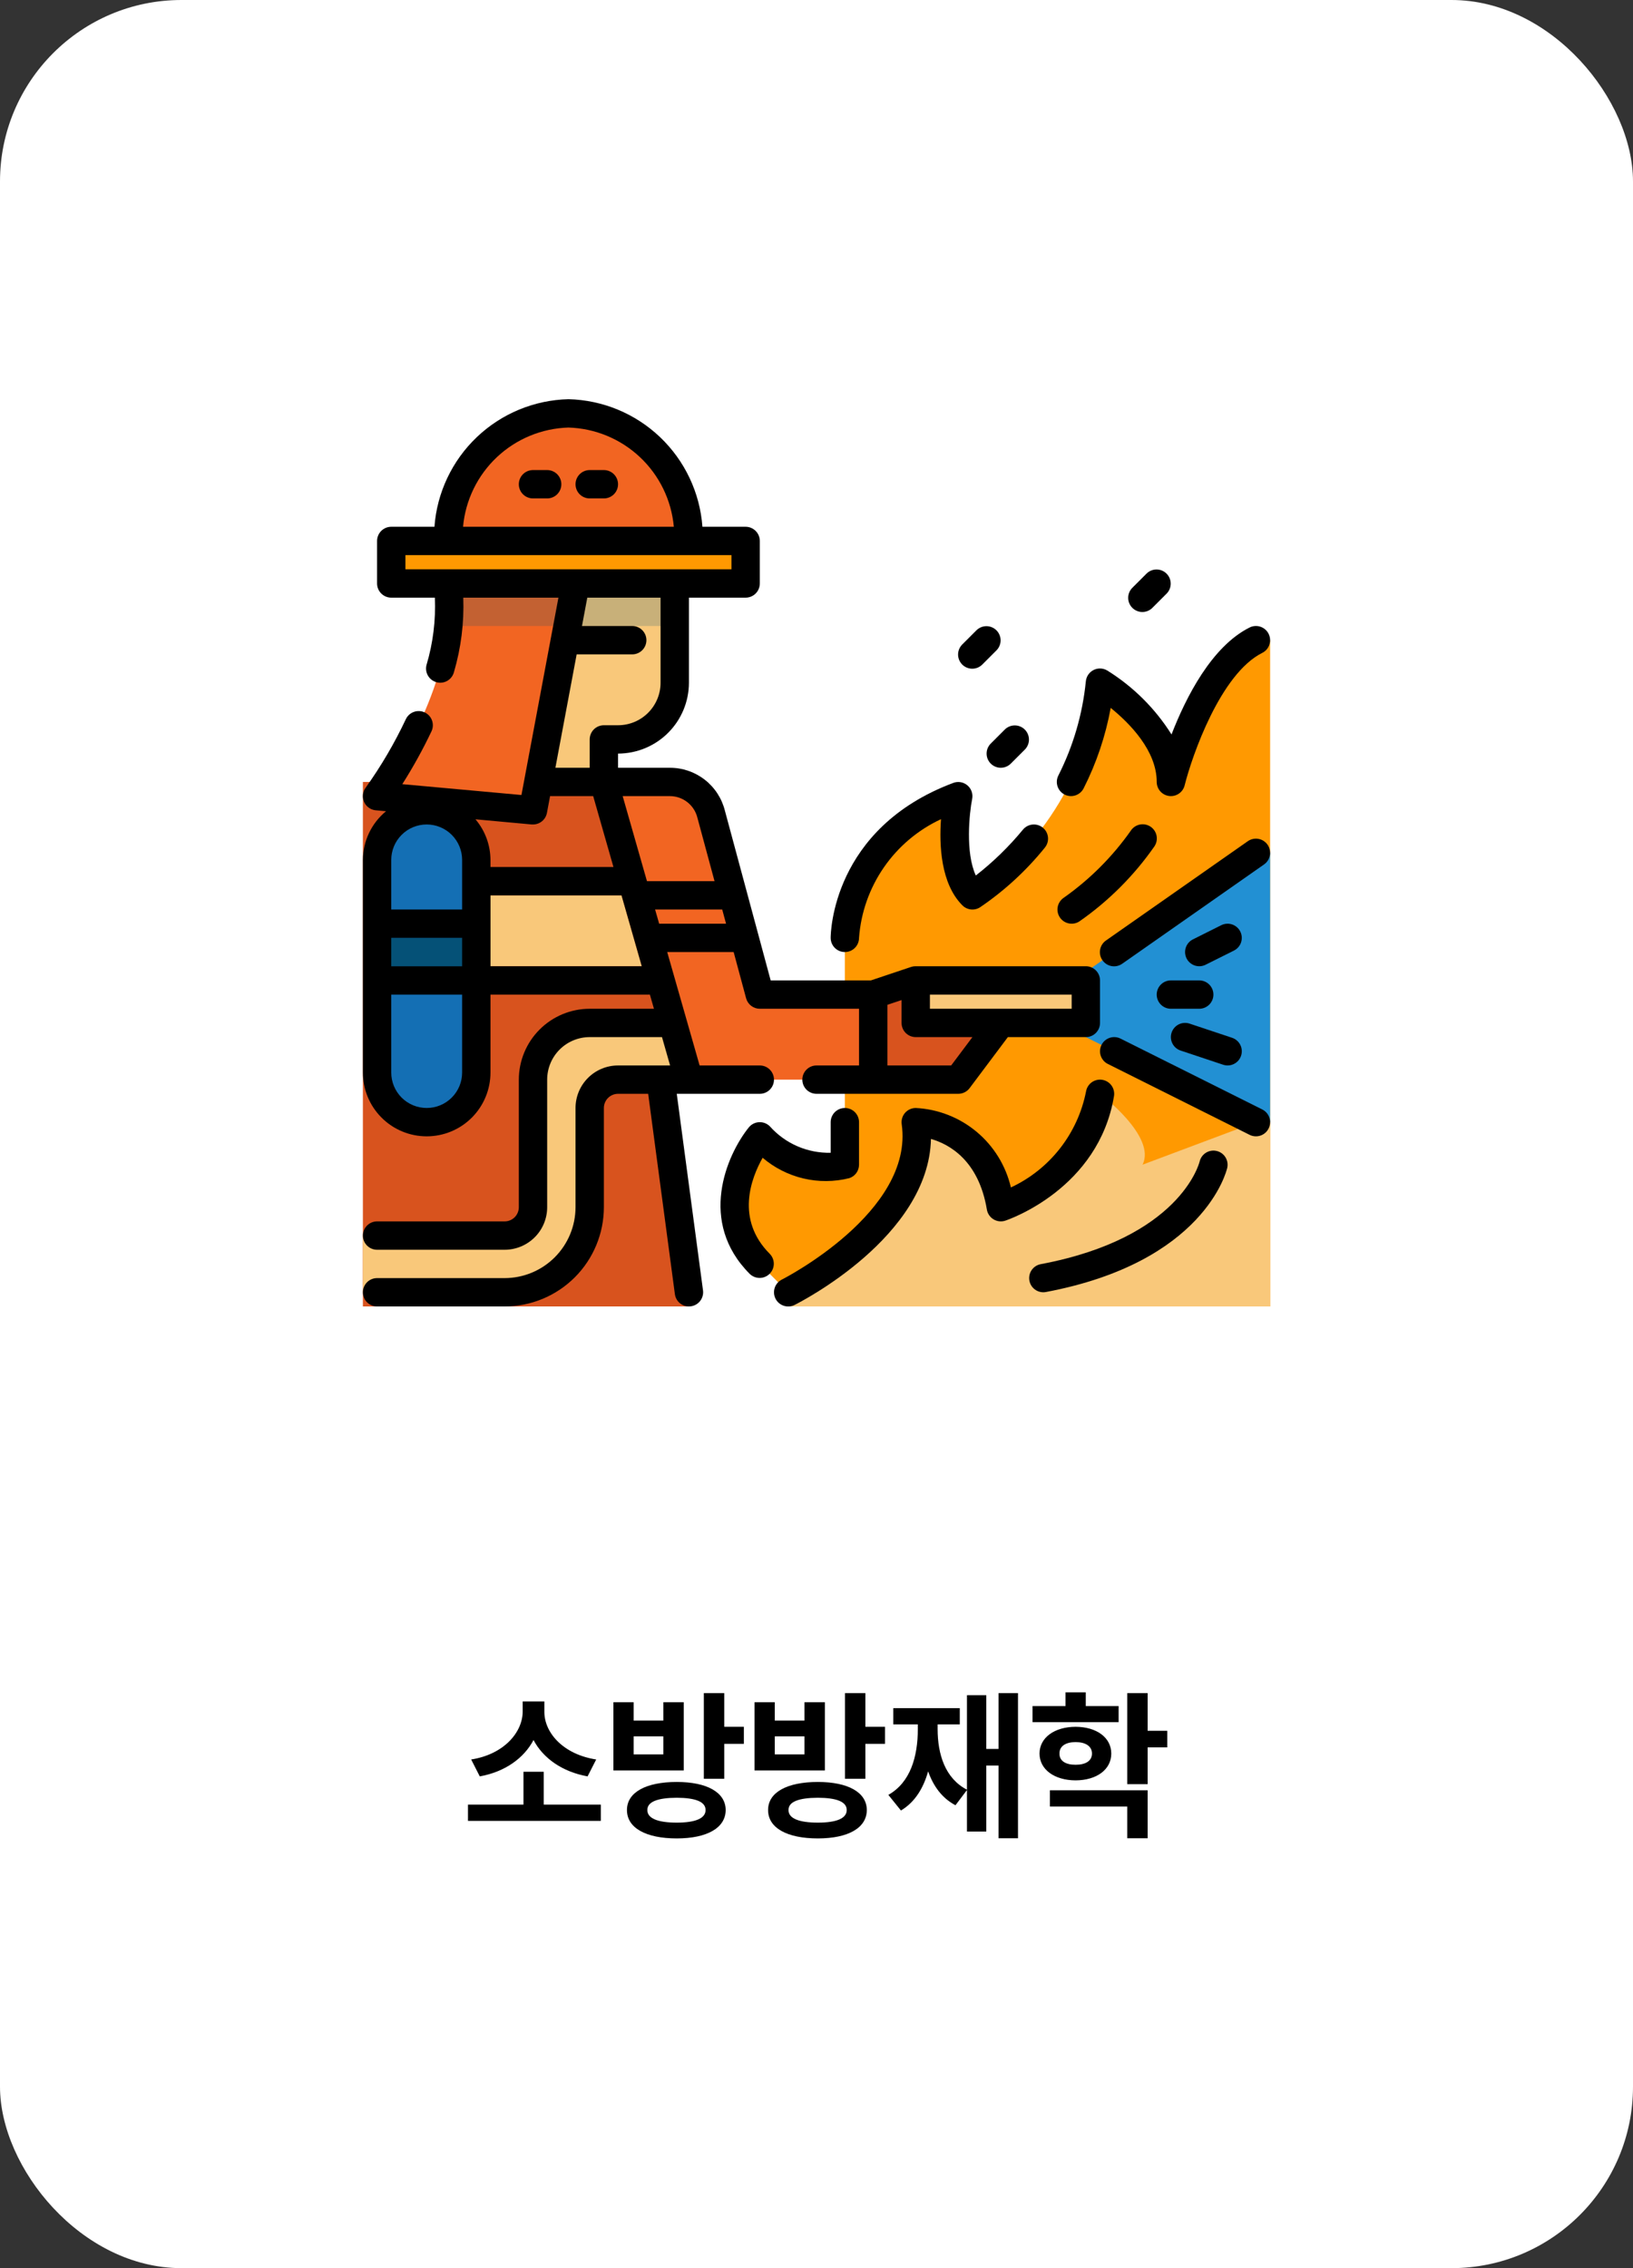 <svg width="180" height="250" viewBox="0 0 180 250" fill="none" xmlns="http://www.w3.org/2000/svg">
<rect x="0" y="0" width="180" height="250" fill="#333333" stroke="none"/>
<rect width="180" height="250" rx="20" fill="white"/>
<path d="M66.226 198.908V200.701H51.583V198.908H57.7V195.287H59.933V198.908H66.226ZM51.935 193.934C55.556 193.371 57.595 190.937 57.612 188.678V187.535H60.003V188.678C59.994 190.963 62.06 193.371 65.716 193.934L64.767 195.797C61.954 195.287 59.862 193.784 58.808 191.789C57.762 193.775 55.679 195.296 52.884 195.797L51.935 193.934ZM74.593 196.412C77.924 196.412 79.981 197.555 79.989 199.506C79.981 201.483 77.924 202.635 74.593 202.635C71.209 202.635 69.1 201.483 69.108 199.506C69.1 197.555 71.209 196.412 74.593 196.412ZM67.614 195.146V187.623H69.847V189.645H73.116V187.623H75.366V195.146H67.614ZM69.847 193.371H73.116V191.385H69.847V193.371ZM71.358 199.506C71.341 200.42 72.492 200.895 74.593 200.895C76.667 200.895 77.774 200.42 77.774 199.506C77.774 198.592 76.667 198.161 74.593 198.152C72.492 198.161 71.341 198.592 71.358 199.506ZM77.581 196.061V186.621H79.831V190.33H81.993V192.211H79.831V196.061H77.581ZM90.149 196.412C93.481 196.412 95.537 197.555 95.546 199.506C95.537 201.483 93.481 202.635 90.149 202.635C86.766 202.635 84.656 201.483 84.665 199.506C84.656 197.555 86.766 196.412 90.149 196.412ZM83.171 195.146V187.623H85.403V189.645H88.673V187.623H90.923V195.146H83.171ZM85.403 193.371H88.673V191.385H85.403V193.371ZM86.915 199.506C86.897 200.42 88.049 200.895 90.149 200.895C92.224 200.895 93.331 200.42 93.331 199.506C93.331 198.592 92.224 198.161 90.149 198.152C88.049 198.161 86.897 198.592 86.915 199.506ZM93.138 196.061V186.621H95.388V190.33H97.55V192.211H95.388V196.061H93.138ZM112.21 186.621V202.617H110.065V194.602H108.712V201.879H106.585V197.3L105.319 198.979C103.834 198.196 102.876 196.869 102.305 195.243C101.777 197.115 100.837 198.645 99.308 199.559L97.919 197.836C100.354 196.465 101.162 193.635 101.171 190.576V190.066H98.464V188.273H105.794V190.066H103.351V190.576C103.351 193.362 104.177 196.017 106.585 197.265V186.85H108.712V192.773H110.065V186.621H112.21ZM123.302 188.045V189.82H113.81V188.045H117.448V186.533H119.681V188.045H123.302ZM114.583 193.283C114.583 191.525 116.235 190.339 118.556 190.33C120.885 190.339 122.493 191.525 122.493 193.283C122.493 195.041 120.885 196.228 118.556 196.236C116.235 196.228 114.583 195.041 114.583 193.283ZM115.726 199.119V197.326H126.501V202.617H124.251V199.119H115.726ZM116.78 193.283C116.771 194.101 117.483 194.522 118.556 194.514C119.637 194.522 120.366 194.101 120.366 193.283C120.366 192.457 119.637 192.018 118.556 192.018C117.483 192.018 116.771 192.457 116.78 193.283ZM124.251 196.658V186.621H126.501V190.77H128.663V192.598H126.501V196.658H124.251Z" fill="black"/>
<g clip-path="url(#clip0_319_2256)">
<path d="M129.063 86.188C129.063 79.938 121.25 75.25 121.25 75.25C120.703 79.931 119.167 84.441 116.742 88.482C114.317 92.523 111.061 96.002 107.188 98.688C104.063 95.562 105.625 87.75 105.625 87.75C93.125 92.438 93.125 103.375 93.125 103.375V128.375C93.125 128.375 88.438 129.938 83.75 125.25C83.75 125.25 77.5 133.062 83.75 139.312L86.875 142.438V144H140V70.562H138.438C132.188 73.688 129.063 86.188 129.063 86.188Z" fill="#FF9901"/>
<path d="M125.938 128.375C127.5 125.25 121.25 120.562 121.25 120.562C119.688 129.938 110.312 133.062 110.312 133.062C108.75 123.688 100.938 123.688 100.938 123.688C102.5 134.625 86.875 142.438 86.875 142.438V144H140V123.688H138.438L125.938 128.375Z" fill="#F9C87A"/>
<path d="M138.438 123.688L119.666 114.302L119.688 107.125L138.438 94H140V123.688H138.438Z" fill="#2290D3"/>
<path d="M60.312 64.312L60.109 69L59.344 86.125V86.188H66.562V81.5H68.125C69.783 81.5 71.372 80.841 72.544 79.669C73.716 78.497 74.375 76.908 74.375 75.25V64.312H60.312Z" fill="#F9C87A"/>
<path d="M80.625 119L66.562 86.188H40V144H75.938V142.438L72.812 119H80.625Z" fill="#D8531E"/>
<path d="M54.062 106.5H70.741L68.508 98.688H54.062V106.5Z" fill="#F9C87A"/>
<path d="M49.374 59.625C49.274 56 50.616 52.483 53.106 49.846C55.596 47.21 59.031 45.669 62.656 45.562C66.281 45.669 69.715 47.21 72.205 49.846C74.695 52.483 76.037 56 75.937 59.625" fill="#F26522"/>
<path d="M49.375 64.312C49.586 65.867 49.602 67.442 49.422 69C48.469 78.531 41.562 87.75 41.562 87.75L58.75 89.312L59.344 86.188V86.141L62.562 69L63.438 64.312H49.375Z" fill="#F26522"/>
<path d="M74.152 112.75H65C63.344 112.755 61.757 113.415 60.586 114.586C59.415 115.757 58.755 117.344 58.75 119V133.062C58.75 133.891 58.421 134.686 57.835 135.272C57.249 135.858 56.454 136.188 55.625 136.188H40V142.438H55.625C58.111 142.438 60.496 141.45 62.254 139.692C64.012 137.933 65 135.549 65 133.062V122.125C65 121.296 65.329 120.501 65.915 119.915C66.501 119.329 67.296 119 68.125 119H75.938L74.152 112.75Z" fill="#F9C87A"/>
<path d="M47.031 89.312C45.581 89.312 44.19 89.889 43.164 90.914C42.139 91.94 41.562 93.331 41.562 94.781V118.219C41.562 119.669 42.139 121.06 43.164 122.086C44.19 123.111 45.581 123.688 47.031 123.688C48.482 123.688 49.873 123.111 50.898 122.086C51.924 121.06 52.5 119.669 52.5 118.219V94.781C52.5 93.331 51.924 91.94 50.898 90.914C49.873 89.889 48.482 89.312 47.031 89.312Z" fill="#146FB4"/>
<path d="M41.562 106.5H52.5V103.375H41.562V106.5Z" fill="#055177"/>
<path d="M43.125 59.625H82.188V64.312H43.125V59.625Z" fill="#FF9901"/>
<path d="M83.75 109.625L78.388 89.737C78.134 88.724 77.549 87.823 76.725 87.18C75.901 86.537 74.886 86.188 73.841 86.188H66.562L75.938 119H96.25V109.625H83.75Z" fill="#F26522"/>
<path d="M100.938 108.062H119.688V112.75H100.938V108.062Z" fill="#F9C87A"/>
<path d="M100.938 112.75V108.062L96.25 109.625V119H105.625L110.312 112.75H100.938Z" fill="#D8531E"/>
<path opacity="0.2" d="M74.375 64.312V69H49.422C49.602 67.442 49.586 65.867 49.375 64.312H74.375Z" fill="#055177"/>
<path d="M107.645 69.458L106.082 71.02C105.933 71.165 105.814 71.337 105.732 71.528C105.65 71.718 105.607 71.923 105.606 72.131C105.604 72.338 105.643 72.544 105.722 72.736C105.8 72.928 105.916 73.102 106.063 73.249C106.21 73.396 106.384 73.512 106.576 73.59C106.768 73.669 106.974 73.709 107.182 73.707C107.389 73.705 107.594 73.662 107.785 73.58C107.975 73.498 108.148 73.379 108.292 73.23L109.854 71.667C110.139 71.373 110.296 70.978 110.293 70.568C110.289 70.159 110.125 69.767 109.835 69.477C109.546 69.187 109.154 69.023 108.744 69.019C108.334 69.016 107.94 69.173 107.645 69.458Z" fill="black"/>
<path d="M126.395 63.208L124.832 64.77C124.683 64.915 124.564 65.087 124.482 65.278C124.4 65.468 124.357 65.673 124.356 65.881C124.354 66.088 124.393 66.294 124.472 66.486C124.55 66.678 124.666 66.852 124.813 66.999C124.96 67.146 125.134 67.262 125.326 67.34C125.518 67.419 125.724 67.459 125.932 67.457C126.139 67.455 126.344 67.412 126.535 67.33C126.725 67.248 126.898 67.129 127.042 66.98L128.604 65.417C128.889 65.123 129.046 64.728 129.043 64.318C129.039 63.908 128.875 63.517 128.585 63.227C128.296 62.937 127.904 62.773 127.494 62.769C127.084 62.766 126.69 62.923 126.395 63.208Z" fill="black"/>
<path d="M109.207 84.167C109.5 84.46 109.898 84.625 110.312 84.625C110.726 84.625 111.124 84.46 111.417 84.167L112.979 82.605C113.264 82.31 113.421 81.915 113.418 81.506C113.414 81.096 113.25 80.704 112.96 80.414C112.671 80.125 112.279 79.96 111.869 79.957C111.459 79.953 111.065 80.111 110.77 80.395L109.207 81.958C108.915 82.251 108.75 82.648 108.75 83.063C108.75 83.477 108.915 83.874 109.207 84.167Z" fill="black"/>
<path d="M75.938 120.562H83.751C84.165 120.562 84.562 120.398 84.855 120.105C85.148 119.812 85.313 119.414 85.313 119C85.313 118.586 85.148 118.188 84.855 117.895C84.562 117.602 84.165 117.438 83.751 117.438H77.116L73.544 104.938H80.868L82.241 110.033C82.331 110.364 82.527 110.657 82.8 110.866C83.073 111.075 83.407 111.188 83.751 111.188H94.688V117.438H90.001C89.586 117.438 89.189 117.602 88.896 117.895C88.603 118.188 88.438 118.586 88.438 119C88.438 119.414 88.603 119.812 88.896 120.105C89.189 120.398 89.586 120.562 90.001 120.562H105.626C105.868 120.562 106.107 120.506 106.324 120.398C106.541 120.289 106.73 120.132 106.876 119.938L111.094 114.312H119.688C120.102 114.312 120.5 114.148 120.793 113.855C121.086 113.562 121.251 113.164 121.251 112.75V108.062C121.251 107.648 121.086 107.251 120.793 106.958C120.5 106.665 120.102 106.5 119.688 106.5H100.938C100.926 106.5 100.915 106.5 100.902 106.5C100.746 106.501 100.591 106.525 100.443 106.573L95.999 108.062H84.948L79.904 89.359C79.567 88.006 78.788 86.805 77.689 85.947C76.59 85.089 75.235 84.623 73.841 84.625H68.126V83.062C70.197 83.06 72.183 82.236 73.647 80.772C75.112 79.307 75.936 77.321 75.938 75.25V65.875H82.188C82.603 65.875 83 65.71 83.293 65.417C83.586 65.124 83.751 64.727 83.751 64.312V59.625C83.751 59.211 83.586 58.813 83.293 58.52C83 58.227 82.603 58.062 82.188 58.062H77.426C77.15 54.303 75.485 50.781 72.755 48.181C70.025 45.582 66.425 44.091 62.657 44C58.888 44.091 55.289 45.582 52.559 48.181C49.829 50.781 48.164 54.303 47.888 58.062H43.126C42.711 58.062 42.314 58.227 42.021 58.52C41.728 58.813 41.563 59.211 41.563 59.625V64.312C41.563 64.727 41.728 65.124 42.021 65.417C42.314 65.71 42.711 65.875 43.126 65.875H47.933C48.041 68.372 47.732 70.869 47.021 73.264C46.908 73.663 46.959 74.09 47.161 74.452C47.364 74.813 47.702 75.08 48.101 75.192C48.499 75.305 48.927 75.254 49.288 75.052C49.65 74.849 49.916 74.511 50.029 74.112C50.816 71.441 51.166 68.659 51.065 65.875H61.555L57.477 87.628L44.344 86.433C45.535 84.558 46.609 82.612 47.562 80.606C47.739 80.231 47.76 79.802 47.62 79.411C47.48 79.021 47.191 78.702 46.816 78.525C46.441 78.348 46.011 78.327 45.621 78.467C45.231 78.606 44.912 78.895 44.735 79.27C43.49 81.912 42.01 84.436 40.313 86.812C40.145 87.035 40.039 87.299 40.007 87.576C39.974 87.853 40.017 88.135 40.13 88.39C40.244 88.645 40.423 88.865 40.651 89.027C40.878 89.19 41.144 89.288 41.422 89.312L42.551 89.416C41.757 90.068 41.118 90.887 40.677 91.814C40.236 92.741 40.005 93.754 40.001 94.781V118.219C40.001 120.084 40.741 121.872 42.06 123.191C43.379 124.509 45.167 125.25 47.032 125.25C48.897 125.25 50.685 124.509 52.004 123.191C53.322 121.872 54.063 120.084 54.063 118.219V109.625H71.635L72.082 111.188H65.001C62.929 111.19 60.944 112.014 59.479 113.478C58.014 114.943 57.191 116.929 57.188 119V133.062C57.188 133.477 57.023 133.874 56.73 134.167C56.437 134.46 56.04 134.625 55.626 134.625H41.563C41.149 134.625 40.751 134.79 40.458 135.083C40.165 135.376 40.001 135.773 40.001 136.188C40.001 136.602 40.165 136.999 40.458 137.292C40.751 137.585 41.149 137.75 41.563 137.75H55.626C56.869 137.75 58.061 137.256 58.94 136.377C59.819 135.498 60.313 134.306 60.313 133.062V119C60.313 117.757 60.807 116.565 61.686 115.685C62.565 114.806 63.757 114.312 65.001 114.312H72.969L73.862 117.438H68.126C66.882 117.438 65.69 117.931 64.811 118.81C63.932 119.69 63.438 120.882 63.438 122.125V133.062C63.436 135.134 62.612 137.119 61.147 138.584C59.682 140.049 57.697 140.873 55.626 140.875H41.563C41.149 140.875 40.751 141.04 40.458 141.333C40.165 141.626 40.001 142.023 40.001 142.438C40.001 142.852 40.165 143.249 40.458 143.542C40.751 143.835 41.149 144 41.563 144H55.626C58.525 143.997 61.305 142.843 63.356 140.793C65.406 138.742 66.56 135.962 66.563 133.062V122.125C66.563 121.711 66.728 121.313 67.021 121.02C67.314 120.727 67.711 120.562 68.126 120.562H71.446L74.39 142.644C74.44 143.019 74.624 143.363 74.909 143.613C75.194 143.862 75.559 144 75.938 144C76.008 144 76.078 143.995 76.147 143.986C76.558 143.931 76.93 143.716 77.182 143.386C77.433 143.057 77.544 142.642 77.49 142.231L74.597 120.562H75.938ZM118.126 111.188H102.501V109.625H118.126V111.188ZM100.938 114.312H107.188L104.844 117.438H97.813V110.752L99.376 110.231V112.75C99.376 113.164 99.54 113.562 99.833 113.855C100.126 114.148 100.524 114.312 100.938 114.312ZM72.657 101.812L72.21 100.25H79.608L80.03 101.812H72.657ZM73.846 87.75C74.546 87.752 75.226 87.989 75.775 88.424C76.325 88.858 76.712 89.464 76.876 90.145L78.761 97.125H71.313L68.635 87.75H73.846ZM62.657 47.125C65.596 47.212 68.401 48.373 70.542 50.388C72.683 52.404 74.01 55.134 74.274 58.062H51.04C51.303 55.134 52.631 52.404 54.772 50.388C56.913 48.373 59.718 47.212 62.657 47.125ZM44.688 61.188H80.626V62.75H44.688V61.188ZM72.813 65.875V75.25C72.813 76.493 72.319 77.686 71.44 78.565C70.561 79.444 69.369 79.938 68.126 79.938H66.563C66.149 79.938 65.751 80.102 65.458 80.395C65.165 80.688 65.001 81.086 65.001 81.5V84.625H61.219L63.563 72.125H69.688C70.103 72.125 70.5 71.96 70.793 71.667C71.086 71.374 71.251 70.977 71.251 70.562C71.251 70.148 71.086 69.751 70.793 69.458C70.5 69.165 70.103 69 69.688 69H64.149L64.735 65.875H72.813ZM43.126 103.375H50.938V106.5H43.126V103.375ZM43.126 100.25V94.781C43.126 93.745 43.537 92.752 44.27 92.019C45.002 91.287 45.996 90.875 47.032 90.875C48.068 90.875 49.061 91.287 49.794 92.019C50.526 92.752 50.938 93.745 50.938 94.781V100.25H43.126ZM47.032 122.125C45.996 122.125 45.002 121.713 44.27 120.981C43.537 120.248 43.126 119.255 43.126 118.219V109.625H50.938V118.219C50.938 118.732 50.837 119.24 50.641 119.714C50.444 120.188 50.157 120.618 49.794 120.981C49.431 121.344 49.001 121.631 48.527 121.828C48.053 122.024 47.545 122.125 47.032 122.125ZM54.063 106.5V98.688H68.51L70.743 106.5H54.063ZM54.063 95.562V94.781C54.056 93.141 53.47 91.555 52.408 90.305L58.61 90.875H58.752C59.116 90.875 59.469 90.747 59.749 90.515C60.029 90.282 60.219 89.959 60.286 89.602L60.633 87.75H65.385L67.618 95.562H54.063Z" fill="black"/>
<path d="M139.717 93.105C139.6 92.936 139.45 92.793 139.277 92.683C139.104 92.572 138.911 92.497 138.709 92.462C138.507 92.426 138.299 92.43 138.099 92.475C137.899 92.519 137.709 92.603 137.541 92.72L121.916 103.658C121.745 103.774 121.6 103.924 121.488 104.097C121.375 104.27 121.299 104.464 121.262 104.667C121.225 104.87 121.228 105.079 121.272 105.28C121.316 105.482 121.4 105.673 121.518 105.842C121.637 106.011 121.787 106.155 121.962 106.266C122.136 106.377 122.33 106.452 122.534 106.487C122.737 106.522 122.946 106.516 123.147 106.47C123.348 106.424 123.538 106.339 123.706 106.219L139.331 95.281C139.5 95.164 139.643 95.014 139.754 94.841C139.864 94.668 139.939 94.475 139.975 94.273C140.011 94.071 140.007 93.864 139.963 93.663C139.918 93.463 139.835 93.273 139.717 93.105Z" fill="black"/>
<path d="M139.137 122.289L123.512 114.477C123.141 114.291 122.712 114.261 122.319 114.392C121.926 114.523 121.601 114.804 121.415 115.175C121.23 115.546 121.199 115.975 121.33 116.368C121.461 116.761 121.743 117.087 122.114 117.272L137.739 125.084C138.109 125.27 138.538 125.301 138.932 125.17C139.325 125.039 139.65 124.757 139.835 124.386C140.021 124.015 140.051 123.586 139.921 123.193C139.79 122.8 139.508 122.475 139.137 122.289Z" fill="black"/>
<path d="M133.75 109.625C133.75 109.211 133.585 108.813 133.292 108.52C132.999 108.227 132.602 108.062 132.188 108.062H129.062C128.648 108.062 128.251 108.227 127.958 108.52C127.665 108.813 127.5 109.211 127.5 109.625C127.5 110.039 127.665 110.437 127.958 110.73C128.251 111.023 128.648 111.188 129.062 111.188H132.188C132.602 111.188 132.999 111.023 133.292 110.73C133.585 110.437 133.75 110.039 133.75 109.625Z" fill="black"/>
<path d="M136.712 102.677C136.621 102.493 136.494 102.329 136.338 102.195C136.183 102.061 136.003 101.958 135.809 101.893C135.614 101.828 135.408 101.802 135.204 101.817C134.999 101.832 134.799 101.886 134.616 101.978L131.491 103.541C131.12 103.726 130.838 104.051 130.707 104.445C130.576 104.838 130.607 105.267 130.792 105.638C130.978 106.008 131.303 106.29 131.696 106.421C132.089 106.552 132.518 106.521 132.889 106.336L136.014 104.774C136.198 104.682 136.361 104.555 136.496 104.4C136.63 104.245 136.733 104.065 136.798 103.87C136.862 103.675 136.888 103.469 136.874 103.265C136.859 103.06 136.804 102.86 136.712 102.677Z" fill="black"/>
<path d="M130.133 115.794L134.82 117.356C135.015 117.421 135.221 117.447 135.426 117.433C135.631 117.418 135.831 117.363 136.015 117.271C136.198 117.179 136.362 117.052 136.497 116.897C136.631 116.742 136.734 116.561 136.799 116.366C136.864 116.172 136.89 115.966 136.875 115.761C136.861 115.556 136.806 115.356 136.714 115.172C136.622 114.988 136.495 114.824 136.34 114.69C136.184 114.555 136.004 114.453 135.809 114.388L131.122 112.825C130.927 112.76 130.721 112.734 130.516 112.749C130.311 112.763 130.111 112.818 129.927 112.91C129.743 113.002 129.58 113.129 129.445 113.285C129.31 113.44 129.208 113.62 129.143 113.815C129.078 114.01 129.052 114.216 129.066 114.421C129.081 114.626 129.136 114.826 129.228 115.009C129.32 115.193 129.447 115.357 129.602 115.492C129.757 115.626 129.938 115.729 130.133 115.794Z" fill="black"/>
<path d="M122.792 120.819C122.825 120.616 122.819 120.409 122.772 120.209C122.726 120.01 122.641 119.821 122.521 119.654C122.402 119.487 122.251 119.345 122.077 119.237C121.903 119.128 121.709 119.055 121.506 119.021C121.304 118.988 121.097 118.994 120.897 119.04C120.697 119.087 120.508 119.172 120.341 119.291C120.174 119.411 120.033 119.562 119.924 119.736C119.816 119.91 119.742 120.104 119.709 120.306C119.259 122.597 118.274 124.749 116.835 126.587C115.396 128.425 113.543 129.898 111.427 130.884C110.868 128.483 109.541 126.33 107.649 124.75C105.756 123.169 103.401 122.248 100.938 122.125C100.714 122.125 100.493 122.173 100.289 122.266C100.086 122.359 99.904 122.495 99.757 122.664C99.611 122.833 99.502 123.032 99.439 123.247C99.376 123.462 99.36 123.688 99.391 123.909C100.774 133.597 86.321 140.967 86.176 141.041C85.992 141.133 85.829 141.261 85.695 141.416C85.56 141.572 85.458 141.752 85.394 141.947C85.329 142.142 85.304 142.348 85.319 142.553C85.334 142.758 85.389 142.958 85.481 143.141C85.574 143.325 85.701 143.489 85.857 143.623C86.012 143.757 86.193 143.859 86.388 143.924C86.583 143.988 86.789 144.014 86.994 143.999C87.199 143.984 87.399 143.928 87.582 143.836C88.221 143.516 102.367 136.314 102.617 125.536C104.648 126.12 107.876 127.902 108.779 133.319C108.816 133.541 108.901 133.753 109.028 133.939C109.155 134.125 109.32 134.282 109.513 134.398C109.706 134.515 109.922 134.588 110.146 134.613C110.37 134.638 110.596 134.615 110.81 134.544C111.226 134.405 121.095 131.006 122.792 120.819Z" fill="black"/>
<path d="M137.74 69.164C133.567 71.252 130.734 76.82 129.132 80.952C127.338 78.098 124.918 75.69 122.056 73.909C121.83 73.772 121.573 73.694 121.308 73.683C121.044 73.672 120.781 73.729 120.545 73.847C120.308 73.965 120.106 74.142 119.956 74.36C119.806 74.578 119.714 74.831 119.689 75.094C119.328 78.714 118.3 82.237 116.657 85.483C116.471 85.853 116.439 86.282 116.569 86.675C116.699 87.069 116.98 87.395 117.35 87.581C117.567 87.692 117.807 87.749 118.051 87.749C118.341 87.749 118.625 87.669 118.871 87.517C119.118 87.365 119.318 87.148 119.448 86.889C120.862 84.093 121.866 81.109 122.429 78.027C124.523 79.72 127.501 82.741 127.501 86.188C127.502 86.569 127.641 86.936 127.894 87.222C128.147 87.507 128.495 87.69 128.873 87.737C129.251 87.783 129.634 87.69 129.948 87.474C130.262 87.258 130.487 86.935 130.579 86.566C131.4 83.284 134.537 74.26 139.137 71.96C139.321 71.868 139.484 71.741 139.619 71.585C139.753 71.43 139.856 71.25 139.921 71.056C139.985 70.861 140.011 70.655 139.997 70.451C139.982 70.246 139.927 70.046 139.835 69.863C139.744 69.679 139.617 69.515 139.462 69.381C139.306 69.246 139.126 69.144 138.932 69.079C138.737 69.014 138.531 68.988 138.327 69.003C138.122 69.018 137.922 69.072 137.739 69.164H137.74Z" fill="black"/>
<path d="M106.083 99.792C106.333 100.042 106.66 100.2 107.011 100.24C107.362 100.28 107.716 100.2 108.016 100.012C110.711 98.184 113.12 95.967 115.166 93.433C115.429 93.113 115.555 92.702 115.516 92.289C115.476 91.876 115.274 91.496 114.955 91.233C114.635 90.969 114.224 90.843 113.811 90.883C113.398 90.922 113.018 91.124 112.755 91.444C111.215 93.315 109.473 95.011 107.561 96.5C106.391 93.984 106.848 89.612 107.158 88.062C107.212 87.789 107.193 87.507 107.101 87.243C107.01 86.98 106.85 86.746 106.637 86.566C106.425 86.386 106.168 86.265 105.894 86.217C105.62 86.169 105.337 86.196 105.077 86.294C91.719 91.298 91.562 102.884 91.562 103.375C91.562 103.789 91.727 104.187 92.02 104.48C92.313 104.773 92.711 104.937 93.125 104.937C93.539 104.937 93.937 104.773 94.23 104.48C94.523 104.187 94.688 103.789 94.688 103.375C94.893 100.587 95.838 97.904 97.427 95.604C99.015 93.304 101.189 91.47 103.723 90.291C103.517 93.153 103.692 97.401 106.083 99.792Z" fill="black"/>
<path d="M84.063 127.613C85.362 128.722 86.907 129.505 88.569 129.896C90.232 130.286 91.964 130.273 93.621 129.858C93.932 129.754 94.202 129.555 94.394 129.289C94.585 129.023 94.688 128.703 94.688 128.375V123.687C94.688 123.273 94.523 122.876 94.23 122.583C93.937 122.29 93.54 122.125 93.126 122.125C92.711 122.125 92.314 122.29 92.021 122.583C91.728 122.876 91.563 123.273 91.563 123.687V127.061C90.3 127.09 89.047 126.844 87.888 126.341C86.73 125.838 85.695 125.088 84.855 124.145C84.7 123.99 84.513 123.869 84.308 123.79C84.103 123.712 83.883 123.678 83.664 123.69C83.445 123.702 83.23 123.76 83.035 123.861C82.84 123.961 82.668 124.102 82.53 124.273C80.066 127.355 76.919 134.692 82.646 140.417C82.941 140.702 83.335 140.859 83.745 140.856C84.155 140.852 84.546 140.688 84.836 140.398C85.126 140.108 85.29 139.717 85.294 139.307C85.297 138.897 85.14 138.503 84.855 138.208C81.051 134.402 82.793 129.855 84.063 127.613Z" fill="black"/>
<path d="M134.111 126.863C133.71 126.768 133.288 126.836 132.937 127.051C132.586 127.266 132.334 127.611 132.236 128.011C132.15 128.356 129.964 136.469 114.717 139.339C114.335 139.411 113.992 139.622 113.758 139.932C113.523 140.243 113.413 140.63 113.448 141.017C113.483 141.405 113.662 141.765 113.949 142.028C114.236 142.29 114.611 142.437 115 142.438C115.097 142.437 115.195 142.428 115.29 142.409C132.697 139.128 135.178 129.147 135.275 128.723C135.364 128.323 135.293 127.902 135.075 127.554C134.857 127.206 134.511 126.957 134.111 126.863Z" fill="black"/>
<path d="M124.637 91.57C122.618 94.435 120.122 96.932 117.256 98.95C117.085 99.064 116.939 99.21 116.825 99.381C116.71 99.551 116.631 99.743 116.591 99.944C116.551 100.145 116.55 100.352 116.59 100.554C116.63 100.755 116.709 100.946 116.823 101.117C117.053 101.462 117.411 101.701 117.817 101.782C118.018 101.823 118.226 101.823 118.427 101.783C118.628 101.743 118.82 101.664 118.99 101.55C122.203 99.309 124.994 96.517 127.236 93.305C127.354 93.134 127.437 92.942 127.48 92.739C127.523 92.536 127.525 92.326 127.486 92.122C127.447 91.918 127.368 91.725 127.253 91.552C127.138 91.379 126.99 91.23 126.817 91.115C126.645 91 126.451 90.921 126.247 90.881C126.043 90.842 125.834 90.844 125.631 90.886C125.428 90.929 125.235 91.011 125.064 91.129C124.893 91.247 124.748 91.397 124.636 91.572L124.637 91.57Z" fill="black"/>
<path d="M60.312 51.812H58.75C58.336 51.812 57.938 51.977 57.645 52.27C57.352 52.563 57.188 52.961 57.188 53.375C57.188 53.789 57.352 54.187 57.645 54.48C57.938 54.773 58.336 54.938 58.75 54.938H60.312C60.727 54.938 61.124 54.773 61.417 54.48C61.71 54.187 61.875 53.789 61.875 53.375C61.875 52.961 61.71 52.563 61.417 52.27C61.124 51.977 60.727 51.812 60.312 51.812Z" fill="black"/>
<path d="M66.562 51.812H65C64.586 51.812 64.188 51.977 63.895 52.27C63.602 52.563 63.438 52.961 63.438 53.375C63.438 53.789 63.602 54.187 63.895 54.48C64.188 54.773 64.586 54.938 65 54.938H66.562C66.977 54.938 67.374 54.773 67.667 54.48C67.96 54.187 68.125 53.789 68.125 53.375C68.125 52.961 67.96 52.563 67.667 52.27C67.374 51.977 66.977 51.812 66.562 51.812Z" fill="black"/>
</g>
<defs>
<clipPath id="clip0_319_2256">
<rect width="100" height="100" fill="white" transform="translate(40 44)"/>
</clipPath>
</defs>
</svg>
